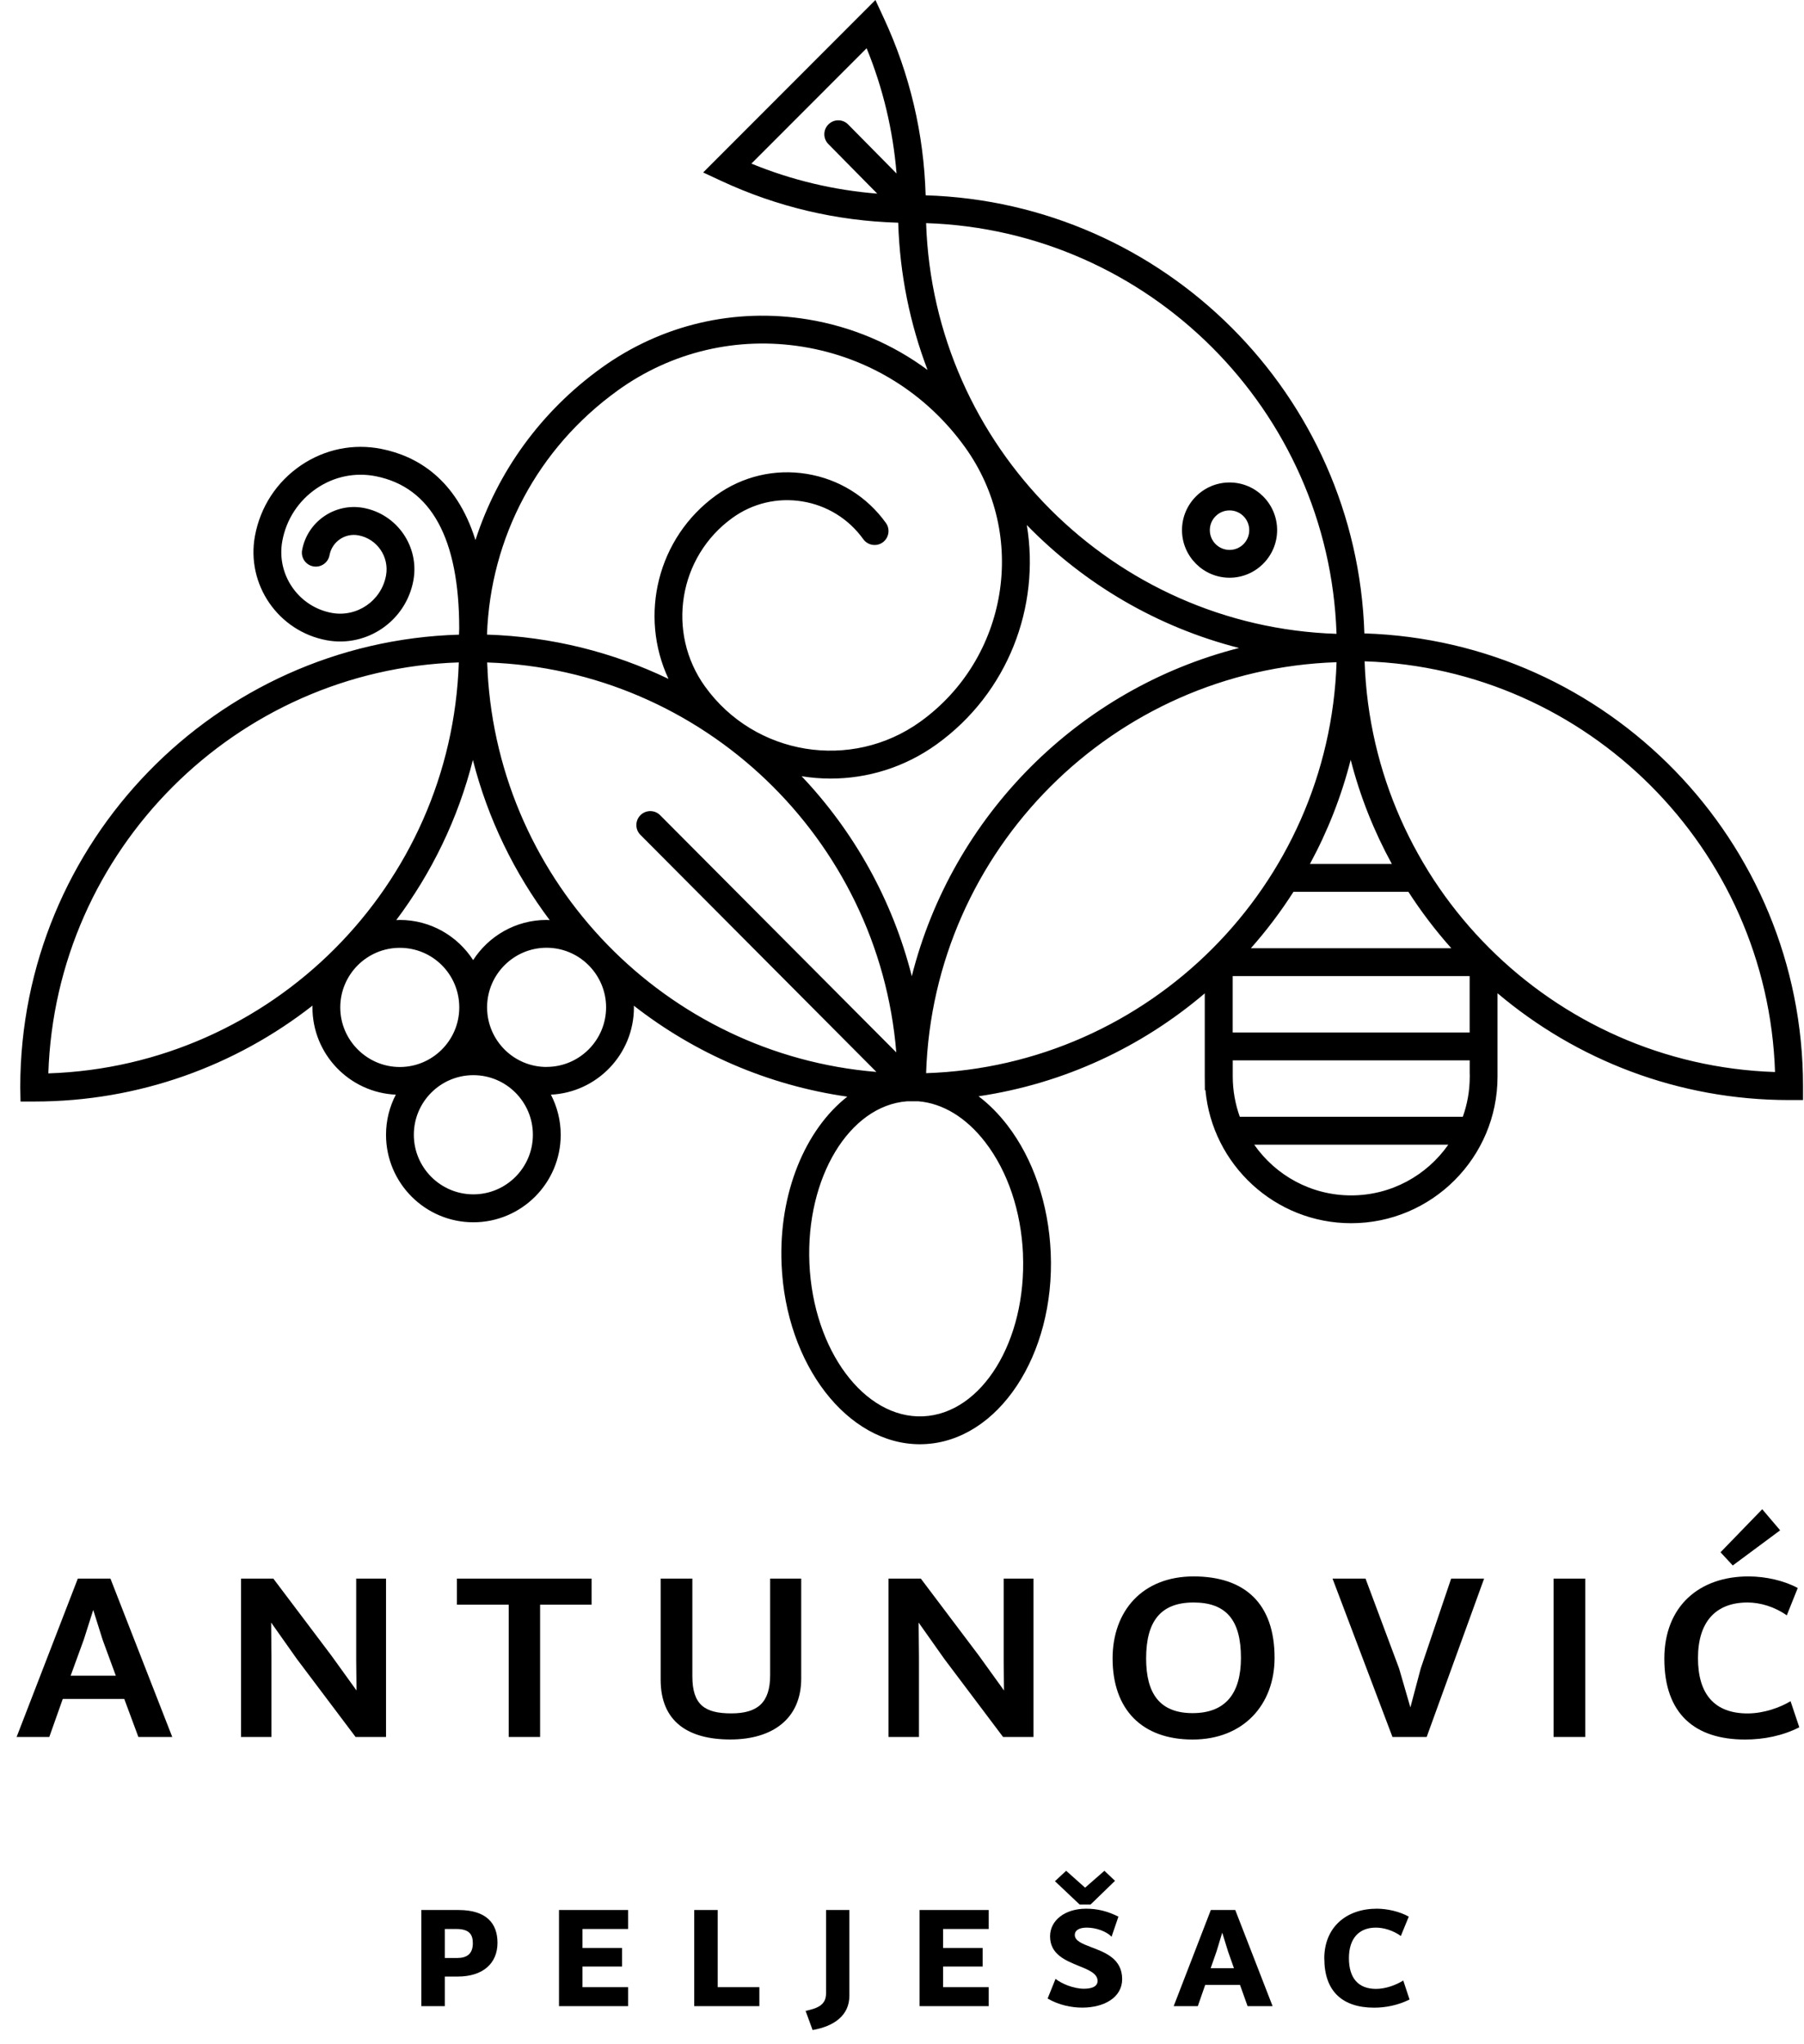 <svg width="105" height="119" viewBox="0 0 105 119" fill="none" xmlns="http://www.w3.org/2000/svg">
<path d="M79.412 36.875C78.972 22.998 67.773 11.793 53.876 11.37C53.772 7.782 52.955 4.312 51.441 1.053L50.952 0L40.926 10.04L41.978 10.53C45.23 12.042 48.688 12.861 52.28 12.964C52.371 15.974 52.967 18.859 53.988 21.537C51.952 20.028 49.575 19.011 47.001 18.591C42.753 17.898 38.492 18.902 35 21.419C31.478 23.957 28.956 27.468 27.673 31.44C26.552 27.849 24.236 26.54 22.203 26.133C20.574 25.807 18.912 26.145 17.523 27.085C16.104 28.047 15.153 29.508 14.84 31.194C14.317 34.021 16.192 36.748 19.015 37.271C21.364 37.703 23.625 36.145 24.06 33.795C24.422 31.826 23.118 29.931 21.152 29.565C19.492 29.261 17.891 30.363 17.584 32.024C17.502 32.466 17.794 32.889 18.234 32.971C18.678 33.05 19.097 32.761 19.179 32.319C19.325 31.537 20.073 31.017 20.86 31.163C21.948 31.364 22.668 32.414 22.468 33.503C22.197 34.973 20.781 35.947 19.31 35.679C17.365 35.32 16.074 33.439 16.432 31.492C16.663 30.235 17.374 29.148 18.429 28.43C19.456 27.733 20.681 27.484 21.881 27.724C25.096 28.369 26.728 31.352 26.728 36.589C26.722 36.705 26.719 36.818 26.716 36.933H26.71V36.945C12.563 37.362 1.179 49.021 1.179 63.294L1.195 64.122H2.006C8.102 64.122 13.721 62.034 18.192 58.537C18.192 58.574 18.186 58.607 18.186 58.644C18.186 61.374 20.343 63.601 23.039 63.723C22.674 64.423 22.468 65.217 22.468 66.06C22.468 68.866 24.747 71.152 27.552 71.152C30.357 71.152 32.636 68.866 32.636 66.06C32.636 65.217 32.426 64.423 32.065 63.723C34.751 63.592 36.897 61.367 36.897 58.644C36.897 58.61 36.894 58.577 36.891 58.543C40.425 61.301 44.677 63.175 49.317 63.839C46.88 65.747 45.312 69.441 45.491 73.608C45.74 79.448 49.326 84.073 53.541 84.073C53.623 84.073 53.705 84.073 53.788 84.067C58.106 83.882 61.412 78.888 61.157 72.932C61.035 70.099 60.139 67.46 58.629 65.497C58.118 64.834 57.556 64.271 56.957 63.817C61.932 63.081 66.457 60.948 70.122 57.825V62.652L70.128 63.464H70.162C70.56 67.801 74.213 71.206 78.643 71.206C83.339 71.206 87.162 67.381 87.162 62.676V57.819C91.745 61.696 97.671 64.037 104.131 64.037H104.943V63.224C104.943 48.963 93.58 37.313 79.409 36.872L79.412 36.875ZM85.545 62.679C85.545 63.498 85.402 64.283 85.141 65.01H72.161C71.897 64.274 71.751 63.483 71.751 62.655V61.727H85.542V62.475L85.548 62.676L85.545 62.679ZM71.748 60.105V56.821H85.539V60.105H71.748ZM53.903 62.472C54.322 49.474 64.801 38.975 77.793 38.549C77.373 51.547 66.895 62.046 53.903 62.472ZM72.805 55.199C73.714 54.173 74.544 53.075 75.285 51.915H81.974C82.722 53.075 83.558 54.173 84.472 55.199H72.808H72.805ZM76.243 50.293C77.27 48.4 78.072 46.367 78.616 44.231C79.163 46.367 79.975 48.4 81.011 50.293H76.246H76.243ZM50.441 2.809C51.396 5.143 51.976 7.584 52.183 10.101L49.366 7.246C49.053 6.926 48.539 6.923 48.22 7.24C47.901 7.553 47.898 8.068 48.214 8.387L51.059 11.272C48.536 11.071 46.081 10.487 43.734 9.525L50.441 2.809ZM77.79 36.86V36.897C64.81 36.477 54.331 25.983 53.903 12.989C66.87 13.409 77.343 23.881 77.79 36.86ZM72.119 37.721C62.786 40.095 55.428 47.475 53.07 56.827C51.949 52.396 49.706 48.406 46.658 45.187C47.214 45.275 47.776 45.323 48.342 45.323C50.487 45.323 52.651 44.675 54.52 43.327C58.68 40.329 60.552 35.314 59.765 30.564C63.099 33.987 67.35 36.507 72.122 37.721H72.119ZM27.54 55.893C26.634 54.487 25.06 53.552 23.267 53.552C23.197 53.552 23.13 53.562 23.063 53.562C25.121 50.82 26.658 47.664 27.524 44.24C28.394 47.661 29.934 50.816 31.995 53.562C31.934 53.562 31.873 53.552 31.809 53.552C30.02 53.552 28.442 54.487 27.537 55.893H27.54ZM28.357 38.564C40.929 38.975 51.156 48.835 52.168 61.264L38.422 47.454C38.106 47.137 37.593 47.137 37.277 47.454C36.961 47.77 36.958 48.285 37.277 48.601L51.01 62.399C38.778 61.395 29.047 51.431 28.378 39.094C28.378 39.063 28.384 39.033 28.378 38.999C28.366 38.853 28.36 38.707 28.354 38.561L28.357 38.564ZM35.949 22.733C39.091 20.469 42.923 19.568 46.743 20.189C50.563 20.813 53.909 22.888 56.17 26.035C59.85 31.157 58.683 38.324 53.569 42.009C49.548 44.903 43.926 43.987 41.033 39.961C38.772 36.814 39.489 32.411 42.631 30.147C43.813 29.294 45.257 28.954 46.697 29.188C48.135 29.422 49.396 30.204 50.247 31.388C50.508 31.75 51.013 31.836 51.378 31.574C51.739 31.312 51.824 30.804 51.563 30.442C50.46 28.905 48.825 27.892 46.959 27.587C45.096 27.283 43.221 27.724 41.686 28.829C38.261 31.297 37.179 35.825 38.909 39.52C35.693 37.974 32.119 37.061 28.345 36.942C28.543 31.294 31.293 26.087 35.952 22.733H35.949ZM26.704 38.561C26.285 51.559 15.806 62.058 2.814 62.484C3.234 49.487 13.712 38.987 26.704 38.561ZM19.805 58.644C19.805 56.733 21.358 55.175 23.27 55.175C25.181 55.175 26.713 56.711 26.731 58.607C26.731 58.62 26.731 58.632 26.731 58.644C26.731 58.656 26.731 58.668 26.731 58.68C26.713 60.576 25.166 62.113 23.27 62.113C21.374 62.113 19.805 60.558 19.805 58.644ZM27.552 69.526C25.643 69.526 24.087 67.971 24.087 66.057C24.087 64.143 25.64 62.588 27.552 62.588C29.463 62.588 31.016 64.143 31.016 66.057C31.016 67.971 29.463 69.526 27.552 69.526ZM31.812 62.11C29.913 62.11 28.369 60.573 28.351 58.677C28.351 58.665 28.351 58.653 28.351 58.641C28.351 58.629 28.351 58.616 28.351 58.604C28.369 56.708 29.916 55.171 31.812 55.171C32.761 55.171 33.621 55.555 34.247 56.176C34.259 56.188 34.268 56.197 34.28 56.209C34.894 56.836 35.277 57.694 35.277 58.638C35.277 60.549 33.724 62.107 31.812 62.107V62.11ZM59.54 73.005C59.756 78.066 57.146 82.302 53.721 82.448C50.308 82.594 47.33 78.599 47.111 73.541C46.898 68.55 49.436 64.362 52.794 64.109H53.453C54.875 64.225 56.243 65.056 57.349 66.495C58.656 68.194 59.434 70.507 59.543 73.008L59.54 73.005ZM78.646 69.587C76.312 69.587 74.249 68.422 73 66.635H84.296C83.047 68.419 80.98 69.587 78.646 69.587ZM79.427 38.534V38.497C92.407 38.917 102.885 49.41 103.314 62.405C90.347 61.985 79.874 51.513 79.427 38.534Z" fill="black" style="fill:black;fill-opacity:1;"/>
<path d="M71.566 33.631C73.091 33.631 74.334 32.386 74.334 30.859C74.334 29.331 73.094 28.086 71.566 28.086C70.037 28.086 68.797 29.331 68.797 30.859C68.797 32.386 70.04 33.631 71.566 33.631ZM71.566 29.712C72.198 29.712 72.711 30.226 72.711 30.862C72.711 31.498 72.198 32.012 71.566 32.012C70.933 32.012 70.417 31.498 70.417 30.862C70.417 30.226 70.93 29.712 71.566 29.712Z" fill="black" style="fill:black;fill-opacity:1;"/>
<path d="M0.967 101.113L4.529 91.894H6.428L10.026 101.113H8.054L7.233 98.9H3.653L2.869 101.113H0.967ZM5.425 93.724L4.878 95.443L4.112 97.546H6.741L5.975 95.461L5.428 93.724H5.425Z" fill="black" style="fill:black;fill-opacity:1;"/>
<path d="M14.028 91.894H15.909L19.289 96.377L20.751 98.407L20.732 96.669V91.894H22.468V101.113H20.696L17.28 96.575L15.782 94.454L15.8 96.429V101.113H14.028V91.894Z" fill="black" style="fill:black;fill-opacity:1;"/>
<path d="M29.609 93.413H26.595V91.894H34.432V93.413H31.436V101.113H29.609V93.413Z" fill="black" style="fill:black;fill-opacity:1;"/>
<path d="M38.453 97.783V91.894H40.298V97.582C40.298 99.247 41.027 99.74 42.562 99.74C44.096 99.74 44.826 99.119 44.826 97.509V91.894H46.634V97.71C46.634 100.051 44.971 101.259 42.507 101.259C40.042 101.259 38.453 100.215 38.453 97.783Z" fill="black" style="fill:black;fill-opacity:1;"/>
<path d="M51.715 91.894H53.596L56.975 96.377L58.437 98.407L58.419 96.669V91.894H60.154V101.113H58.382L54.967 96.575L53.468 94.454L53.487 96.429V101.113H51.715V91.894Z" fill="black" style="fill:black;fill-opacity:1;"/>
<path d="M64.758 96.542C64.758 93.778 66.494 91.767 69.472 91.767C72.45 91.767 74.185 93.34 74.185 96.505C74.185 99.232 72.377 101.262 69.417 101.262C66.457 101.262 64.758 99.506 64.758 96.542ZM72.228 96.505C72.228 94.329 71.386 93.285 69.469 93.285C67.551 93.285 66.709 94.384 66.709 96.542C66.709 98.553 67.475 99.725 69.414 99.725C71.353 99.725 72.228 98.553 72.228 96.505Z" fill="black" style="fill:black;fill-opacity:1;"/>
<path d="M77.562 91.894H79.479L81.433 97.126L82.09 99.393L82.692 97.126L84.463 91.894H86.381L83.038 101.113H81.047L77.559 91.894H77.562Z" fill="black" style="fill:black;fill-opacity:1;"/>
<path d="M90.423 101.113V91.894H92.267V101.113H90.423Z" fill="black" style="fill:black;fill-opacity:1;"/>
<path d="M96.871 96.56C96.871 93.504 98.898 91.767 101.767 91.767C102.791 91.767 103.867 92.022 104.636 92.442L103.998 94.034C103.305 93.541 102.463 93.285 101.715 93.285C99.853 93.285 98.829 94.421 98.829 96.523C98.829 98.626 99.798 99.743 101.715 99.743C102.664 99.743 103.615 99.396 104.217 99.031L104.727 100.55C103.758 101.043 102.664 101.262 101.567 101.262C98.661 101.262 96.871 99.78 96.871 96.56ZM100.852 91.128L100.141 90.361L102.569 87.856L103.612 89.083L100.852 91.131V91.128Z" fill="black" style="fill:black;fill-opacity:1;"/>
<path d="M24.525 111.186H26.686C28.327 111.186 28.956 111.98 28.956 113.094C28.956 114.287 28.117 115.06 26.64 115.06H25.89V116.782H24.522V111.186H24.525ZM26.607 113.98C27.181 113.98 27.521 113.736 27.521 113.118C27.521 112.622 27.324 112.291 26.561 112.291H25.89V113.98H26.607Z" fill="black" style="fill:black;fill-opacity:1;"/>
<path d="M32.536 111.186H36.559V112.291H33.903V113.395H36.207V114.476H33.903V115.678H36.559V116.782H32.536V111.186Z" fill="black" style="fill:black;fill-opacity:1;"/>
<path d="M40.407 111.186H41.774V115.678H44.199V116.782H40.407V111.186Z" fill="black" style="fill:black;fill-opacity:1;"/>
<path d="M46.889 117.059C47.539 116.916 48.08 116.74 48.08 116.043V111.186H49.436V116.186C49.436 117.3 48.576 117.951 47.296 118.173L46.889 117.059Z" fill="black" style="fill:black;fill-opacity:1;"/>
<path d="M53.523 111.186H57.547V112.291H54.891V113.395H57.194V114.476H54.891V115.678H57.547V116.782H53.523V111.186Z" fill="black" style="fill:black;fill-opacity:1;"/>
<path d="M60.975 116.341L61.437 115.194C61.789 115.48 62.494 115.769 63.09 115.769C63.531 115.769 63.883 115.647 63.883 115.316C63.883 114.886 63.376 114.676 62.792 114.442C62.02 114.123 61.118 113.77 61.118 112.72C61.118 111.782 61.99 111.11 63.211 111.11C63.883 111.11 64.457 111.253 65.096 111.572L64.698 112.741C64.4 112.431 63.804 112.211 63.254 112.211C62.835 112.211 62.558 112.354 62.558 112.641C62.558 112.981 62.99 113.149 63.506 113.347C64.321 113.657 65.314 114.019 65.314 115.212C65.314 116.262 64.29 116.868 62.99 116.868C62.373 116.868 61.634 116.725 60.972 116.338L60.975 116.341ZM61.403 109.509L62.054 108.903L63.157 109.886L64.281 108.903L64.898 109.488L63.476 110.866H62.838L61.403 109.509Z" fill="black" style="fill:black;fill-opacity:1;"/>
<path d="M68.314 116.782L70.475 111.186H71.897L74.07 116.782H72.614L72.174 115.547H70.147L69.718 116.782H68.317H68.314ZM71.137 112.51L70.806 113.602L70.466 114.573H71.821L71.481 113.611L71.14 112.507L71.137 112.51Z" fill="black" style="fill:black;fill-opacity:1;"/>
<path d="M77.078 114.013C77.078 112.181 78.367 111.11 80.133 111.11C80.749 111.11 81.467 111.274 81.996 111.572L81.534 112.698C81.072 112.367 80.531 112.211 80.078 112.211C79.118 112.211 78.513 112.82 78.513 113.989C78.513 115.157 79.063 115.778 80.09 115.778C80.652 115.778 81.248 115.556 81.676 115.291L82.041 116.396C81.379 116.728 80.652 116.871 79.981 116.871C78.139 116.871 77.081 115.921 77.081 114.013H77.078Z" fill="black" style="fill:black;fill-opacity:1;"/>
</svg>
